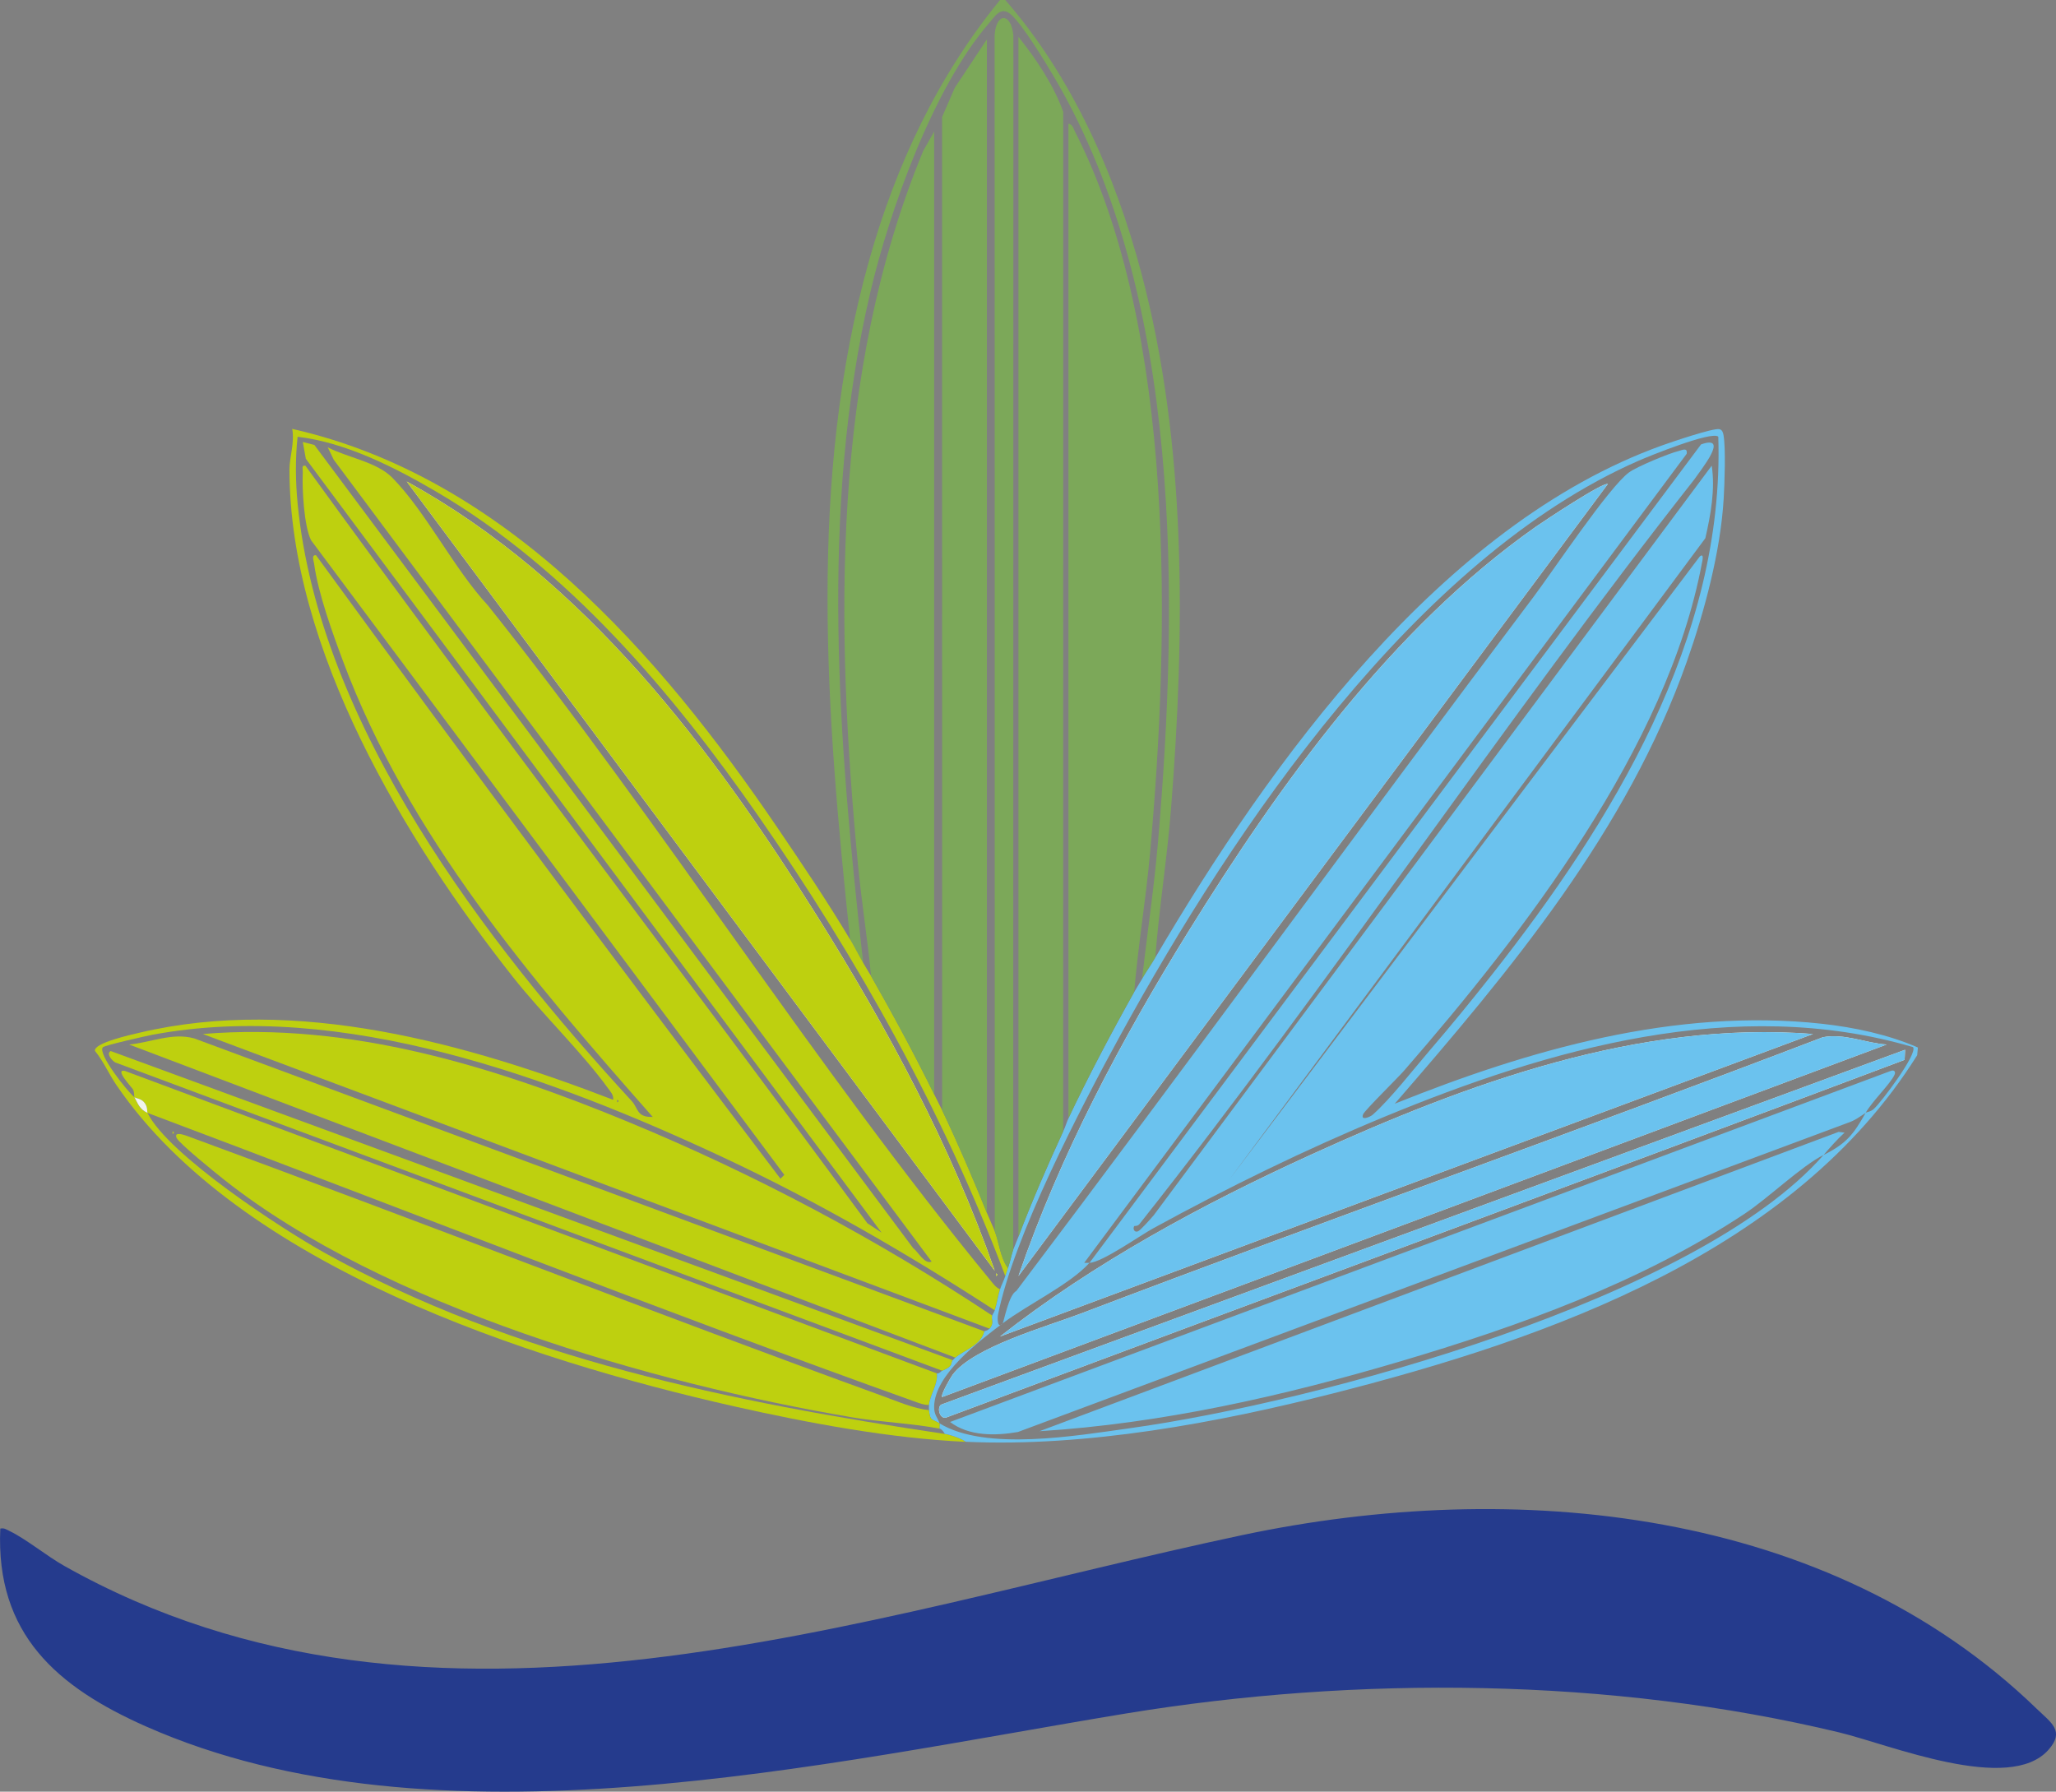 <?xml version="1.0" encoding="UTF-8"?>
<svg id="Camada_2" data-name="Camada 2" xmlns="http://www.w3.org/2000/svg" viewBox="0 0 702.21 611.94">
  <rect x="0" y="0" width="702.21" height="611.94" fill="#808080" stroke="none"/>
  <defs>
    <style>
      .cls-1 {
        fill: #bed00f;
      }

      .cls-2 {
        fill: #f1f4ec;
      }

      .cls-3 {
        fill: #7ca859;
      }

      .cls-4 {
        fill: #253b8d;
      }

      .cls-5 {
        fill: #6bc2ee;
      }
    </style>
  </defs>
  <g id="Camada_1-2" data-name="Camada 1">
    <g>
      <path class="cls-3" d="M343.35,0c22.92,26.31,37.55,59.65,46.47,93.26,15.61,58.8,14.9,122.73,10.13,183.05-1.34,16.95-4.07,33.83-5.38,50.78-1.42,2.43-3.32,5.14-4.49,7.19,1.71-15.39,4.06-30.84,5.39-46.28,7.15-83.34,8.3-186.45-34.89-260.74-3-5.16-11.32-18.94-15.37-22.37-3.39-2.87-5.29.56-7.63,3.28-18.86,21.95-33.77,63.68-40.35,91.75-17.38,74.2-10.84,153.97-2.41,228.98-1.53-2.64-3.1-5.74-4.49-8.09-8.07-76.62-14.63-156.95,6.55-232.03,9.11-32.31,23.37-62.78,44.67-88.77h1.8Z"/>
      <path class="cls-4" d="M.09,522.09c1.35-.33,2.11.32,3.2.84,5.55,2.65,12.73,8.56,18.66,11.89,125.86,70.86,272.12,17.08,402.27-10.5,92.98-19.71,200.29-9.54,271.4,59.3,4.97,4.81,9.67,7.58,4.06,13.97-13.37,15.23-54.32-1.76-71.45-5.88-78.04-18.77-164.76-19.44-243.72-6.47-102.27,16.8-235.72,48.23-334.7,4.39-30.25-13.4-51.34-31.49-49.71-67.55Z"/>
      <path class="cls-1" d="M290.33,320.8c1.4,2.34,2.96,5.45,4.49,8.09.88,1.52,1.85,3.02,2.7,4.49,7.45,13.05,14.94,26.96,21.57,40.44.87,1.78,1.85,3.63,2.7,5.39,5.23,10.95,10.74,23.77,15.28,35.05.85,2.11,1.99,4.46,2.7,6.29,1.44,3.75,1.91,9.08,4.49,12.58-.3.88-.6,1.81-.9,2.7-21.01-55.75-50.34-108.19-84.27-157-29.4-42.31-65.14-84.61-110.12-110.93-14.16-8.28-30.93-16.82-47.33-18.72-.82,7.46-.72,15.39.02,22.91,7.34,75.61,64.27,149.86,114.12,203.99,2.25,2.45,1.62,5.58,7.16,5.41-41.35-46.88-83.6-96.27-105.79-155.69-3.61-9.67-8.51-23.2-9.87-33.27-.13-.97-1-3.1.65-2.89,52.1,71.51,105.17,142.49,158.63,212.95l1.32-1.32L106.25,184.53c-2.43-4.8-3.12-17.66-2.83-23.25.05-1.01-.59-2.47.89-2.22,63.02,86.91,128.33,172.21,191.93,258.72l4.86,3.22L104.45,156.68l-1.02-5.71,3.94,1,204.56,274.39c1.7,1.18,3.8,5.56,6.26,4.52L113.99,157.02l-2.05-4.23c6.66,3.46,16.71,4.96,22.01,10.33,11.53,11.67,21.17,31.3,32.71,43.67,59.25,74.26,111.7,157.59,171.82,230.76.9,1.1,1.7,2.2,3.05,2.78-.64,1.96-.99,4.66-1.8,7.19-29.81-19.36-60.59-37.19-92.85-52.28-57.83-27.04-130.22-53.95-194.89-41.81-2.13.4-16.3,3.6-16.86,4.26-1.89,2.2,8.38,15.12,10.76,17.04,1.19,2.19,1.71,4.13,4.49,5.39,7.1,14.29,45.62,39.5,60.5,47.78,64.67,35.97,139.32,51.05,211.77,61.85,1.92.29,5.53,1.51,7.19,2.7-25.7-1.17-53.96-6.45-79.09-12.12-70.51-15.91-168.84-47.93-211-109.75-2.61-3.83-4.38-8.05-7.3-11.64-.64-2.73,12.67-5.63,15.22-6.23,53.68-12.66,111.77,3.67,161.75,22.92.21-1.65-.93-2.82-1.81-4.02-8.94-12.31-22.45-25.29-32.31-37.78-36.94-46.81-76.37-111.9-76.44-173.45,0-4.18,1.83-9.3.94-13.89,72.65,16.4,125.41,76.95,165.54,135.94,8.48,12.47,17.25,25.46,24.96,38.39ZM210.8,375.61v.9c.58-.3.58-.6,0-.9Z"/>
      <path class="cls-1" d="M319.98,469.07c.4,3.81-2.33,7.25-2.7,10.78-1.69.05-3.17-.56-4.72-1.11-87.82-31.41-174.97-65.87-262.16-98.63-.26-.53.11-1.74-.84-3.18-1.22-1.86-2.96-1.65-3.66-2.21-.17-.31.09-1.56-.48-2.63-.36-.68-6.56-7.2-2.72-6.31l277.27,103.29Z"/>
      <path class="cls-5" d="M394.57,327.09c39.12-66.68,97.79-147.95,173.21-175,3.1-1.11,17.43-6,19.47-5.51,1.02.24,1.26,1.22,1.42,2.14.78,4.49.34,16.55.04,21.6-1.06,18.05-6.59,38.67-12.6,55.69-20.41,57.8-60.19,105.38-99.74,150.96,45.88-18.45,95.78-32.79,145.89-27.31,10.95,1.2,22.79,3.7,32.79,8.12l-.25,2.63c-42.04,67.11-125.33,96.62-199.11,115.4-39.83,10.14-84.66,18.49-125.81,16.62-1.66-1.19-5.27-2.41-7.19-2.7-.35-.67-1.06-1.65-1.8-1.8-.1-.56.15-1.34,0-1.8,15.69,9.62,46.74,4.21,65.02,1.67,64.22-8.93,193.86-44.23,236.91-93.33-7.5,3.74-18.85,14.72-27.04,20.14-35.3,23.39-77.17,38.42-117.64,50.4-39.88,11.8-81.49,21.22-123.1,23.81l272.92-102.23,2.04.25c-2.61,2.37-4.87,5-7.18,7.64,7.94-3.96,10.22-7.1,14.38-14.38-1.94,1.26-3.79,2.67-6.05,3.38l-283.48,105.61c-7.73,1.34-16.74,1.46-23.18-3.42l321.3-119.91c1.11-.43,1.75.23,1.28,1.29-1.36,3.08-7.56,8.98-9.88,13.04.6-.39,1.58-.31,2.73-1.28,2.38-2.01,15.28-19.14,13.45-21.18-60.52-17.8-124.36.57-180.59,23.83-26.95,11.15-53.25,24.03-78.81,38.01-4.77,2.61-17.6,11.71-21.86,11.84l208.86-279.52c9.9-3.52.03,8.57-2.35,12.03-65.28,82.98-123.96,171.51-189.45,254.26-.62.79-1.71.6-1.77.67-.53.71-.12,2.38,1.32,1.77.82-.34,4.43-4.39,5.33-5.46l190.58-256.02c1.22,8.18-.36,16.77-2.18,24.78l-162.7,219.2,160.82-212.99c1.61-1.29.79,1.82.67,2.47-11.76,62.51-60.82,126.22-101.74,173.23-2.11,2.42-13.38,13.5-13.93,14.83-.99,2.38,2.4.94,3.3.14,6-5.32,14.08-15.71,19.62-22.15,7.17-8.34,14.26-17.02,21.06-25.66,41.03-52.06,79.53-114.87,77.32-183.73-2.11-2.1-23.62,6.61-27.28,8.22-75.92,33.28-138.07,125.32-176.86,196.06-13.52,24.66-36.52,68.83-41.87,95.62-.21,1.06-.28,5.01,1.59,2.93-8.07,6.07-23.17,17.46-23.4,28.35-.06,2.97,1.15,3.67,1.84,5.79-2.68-1.64-3.19-.65-3.59-4.49-.06-.55-.06-1.25,0-1.8.37-3.53,3.09-6.97,2.7-10.78.84.16,1.38-.73,1.8-.9,4.18-1.71,2.72-2.83,3.59-3.59.32-.28.59-.65.9-.9,3.14-2.59,8.83-4.33,9.88-8.99.66-.14,1.33-.39,1.8-.9,1.7-1.87.47-3.19.9-4.49.14-.42.65-1.01.9-1.8.81-2.53,1.16-5.23,1.8-7.19.4-1.23,1.25-2.87,1.8-4.49.3-.89.59-1.82.9-2.7.77-2.2,1.24-4.75,1.8-6.29.52-1.42,1.23-2.99,1.8-4.49,4.5-11.87,9.96-24.39,15.28-35.94.74-1.6,1.21-3.24,1.8-4.49,6.51-13.8,14.87-29.62,22.46-43.13.73-1.3,1.85-3.01,2.7-4.49,1.17-2.05,3.07-4.76,4.49-7.19Z"/>
      <path class="cls-5" d="M342.45,451.99c.41-.45,2.01-9.74,4.66-11.07,59.36-78.55,117.28-158.2,176.5-236.85,6.7-8.89,25.78-37.58,32.76-42.72,2.66-1.96,13.64-6.52,16.95-7.31,1.24-.3,3.1-1.35,2.75.95l-205.77,276.32c.59.01,1.2.03,1.8,0-6.72,7.43-20.94,14.12-29.65,20.67Z"/>
      <path class="cls-3" d="M319.08,373.82c-6.62-13.48-14.12-27.39-21.57-40.44-1.22-12.74-3.28-25.45-4.49-38.19-7.68-81.07-9.19-167.45,22.3-243.67l3.74-6.58v328.88Z"/>
      <path class="cls-3" d="M337.06,414.25c-4.54-11.27-10.05-24.1-15.28-35.05l-.02-339.24,4.36-10.02,10.93-16.47v400.77Z"/>
      <path class="cls-3" d="M339.75,420.54l-.04-408.45c.43-7.81,5.62-7.94,6.4-.02l-.06,414.76c-.56,1.54-1.03,4.09-1.8,6.29-2.58-3.5-3.05-8.83-4.49-12.58Z"/>
      <path class="cls-2" d="M50.4,380.11c-2.78-1.26-3.31-3.2-4.49-5.39.69.56,2.44.35,3.66,2.21.94,1.44.57,2.65.84,3.18Z"/>
      <path class="cls-2" d="M339.75,434.02c-14.96-42.68-36.71-83.02-60.73-121.23-36.33-57.8-79.18-114.8-140.11-148.33l200.84,269.56ZM340.2,434.92v.9c.58-.3.58-.6,0-.9Z"/>
      <path class="cls-3" d="M387.38,338.77c-7.59,13.51-15.95,29.34-22.46,43.13V42.23c1.39.22,1.7,1.67,2.23,2.71,34.72,68.05,32.34,172.04,25.62,246.65-1.42,15.75-4.07,31.43-5.39,47.18Z"/>
      <path class="cls-3" d="M363.12,386.4c-5.32,11.55-10.77,24.07-15.28,35.94V12.58c6.06,7.55,12.02,16.47,15.3,25.59l-.02,348.23Z"/>
      <path class="cls-1" d="M338.85,449.3c-.43,1.3.81,2.62-.9,4.49l-268.68-100.63c50.18-4.2,99.79,11.19,145.54,30.12,43.42,17.97,84.92,40.09,124.03,66.02Z"/>
      <path class="cls-2" d="M549.12,165.35c-1.15-1.07-21.99,12.75-24.54,14.54-49.2,34.57-87.32,87.66-118.71,138.29-23,37.11-43.81,76.27-58.03,117.64l201.27-270.47Z"/>
      <path class="cls-2" d="M619.21,353.16c-59.56-4.7-118.09,16.89-171.34,41.17-36.99,16.87-74.39,37.04-106.33,62.15l277.66-103.32ZM644.38,356.75c-7.28-.48-14.4-3.91-21.81-2.49-84.18,32.18-169.16,62.32-253.39,94.37-11.7,4.45-36.75,11.44-43.81,20.89-.75,1.01-4.21,7.04-3.59,7.63l322.59-120.4ZM650.67,358.54l-329.25,121.21c-1.58,1.12-.36,5.54,2.19,4.23,108.93-40.75,218.05-81.07,326.9-122l.16-3.44Z"/>
      <path class="cls-1" d="M336.16,454.69c-1.05,4.65-6.74,6.4-9.88,8.99L44.11,356.75c7.39-.68,14.79-4.2,22.28-2.07l269.76,100.01Z"/>
      <path class="cls-1" d="M317.29,481.65c.4,3.84.92,2.85,3.59,4.49.15.45-.1,1.24,0,1.8-9.28-1.81-20.19-2.22-29.84-3.86-68.28-11.61-159.82-37.92-214.48-81.15-2.58-2.04-15.51-12.49-16.26-14.3-.98-2.36,2.79-.91,3.42-.72,79.52,29.19,158.46,60.09,238.07,89.01,5.03,1.83,10.19,4.12,15.5,4.72Z"/>
      <path class="cls-1" d="M339.75,434.02L138.91,164.46c60.93,33.52,103.79,90.52,140.11,148.33,24.01,38.21,45.76,78.55,60.73,121.23Z"/>
      <path class="cls-1" d="M340.2,434.92c.58.3.58.6,0,.9v-.9Z"/>
      <path class="cls-1" d="M325.38,464.57c-.88.77.59,1.89-3.59,3.59L39.34,362.86c-1.04-.61-3.18-2.93-1.54-3.89l287.57,105.6Z"/>
      <path class="cls-5" d="M549.12,165.35l-201.27,270.47c14.21-41.37,35.03-80.53,58.03-117.64,31.38-50.63,69.51-103.72,118.71-138.29,2.55-1.79,23.39-15.61,24.54-14.54Z"/>
      <path class="cls-5" d="M619.21,353.16l-277.66,103.32c31.93-25.11,69.33-45.28,106.33-62.15,53.25-24.28,111.77-45.87,171.34-41.17Z"/>
      <path class="cls-5" d="M644.38,356.75l-322.59,120.4c-.62-.59,2.84-6.62,3.59-7.63,7.05-9.45,32.11-16.44,43.81-20.89,84.23-32.05,169.21-62.18,253.39-94.37,7.41-1.41,14.52,2.01,21.81,2.49Z"/>
      <path class="cls-5" d="M650.67,358.54l-.16,3.44c-108.85,40.93-217.97,81.25-326.9,122-2.55,1.31-3.77-3.1-2.19-4.23l329.25-121.21Z"/>
      <path class="cls-1" d="M58.94,386.4c.58.3.58.6,0,.9v-.9Z"/>
    </g>
  </g>
</svg>